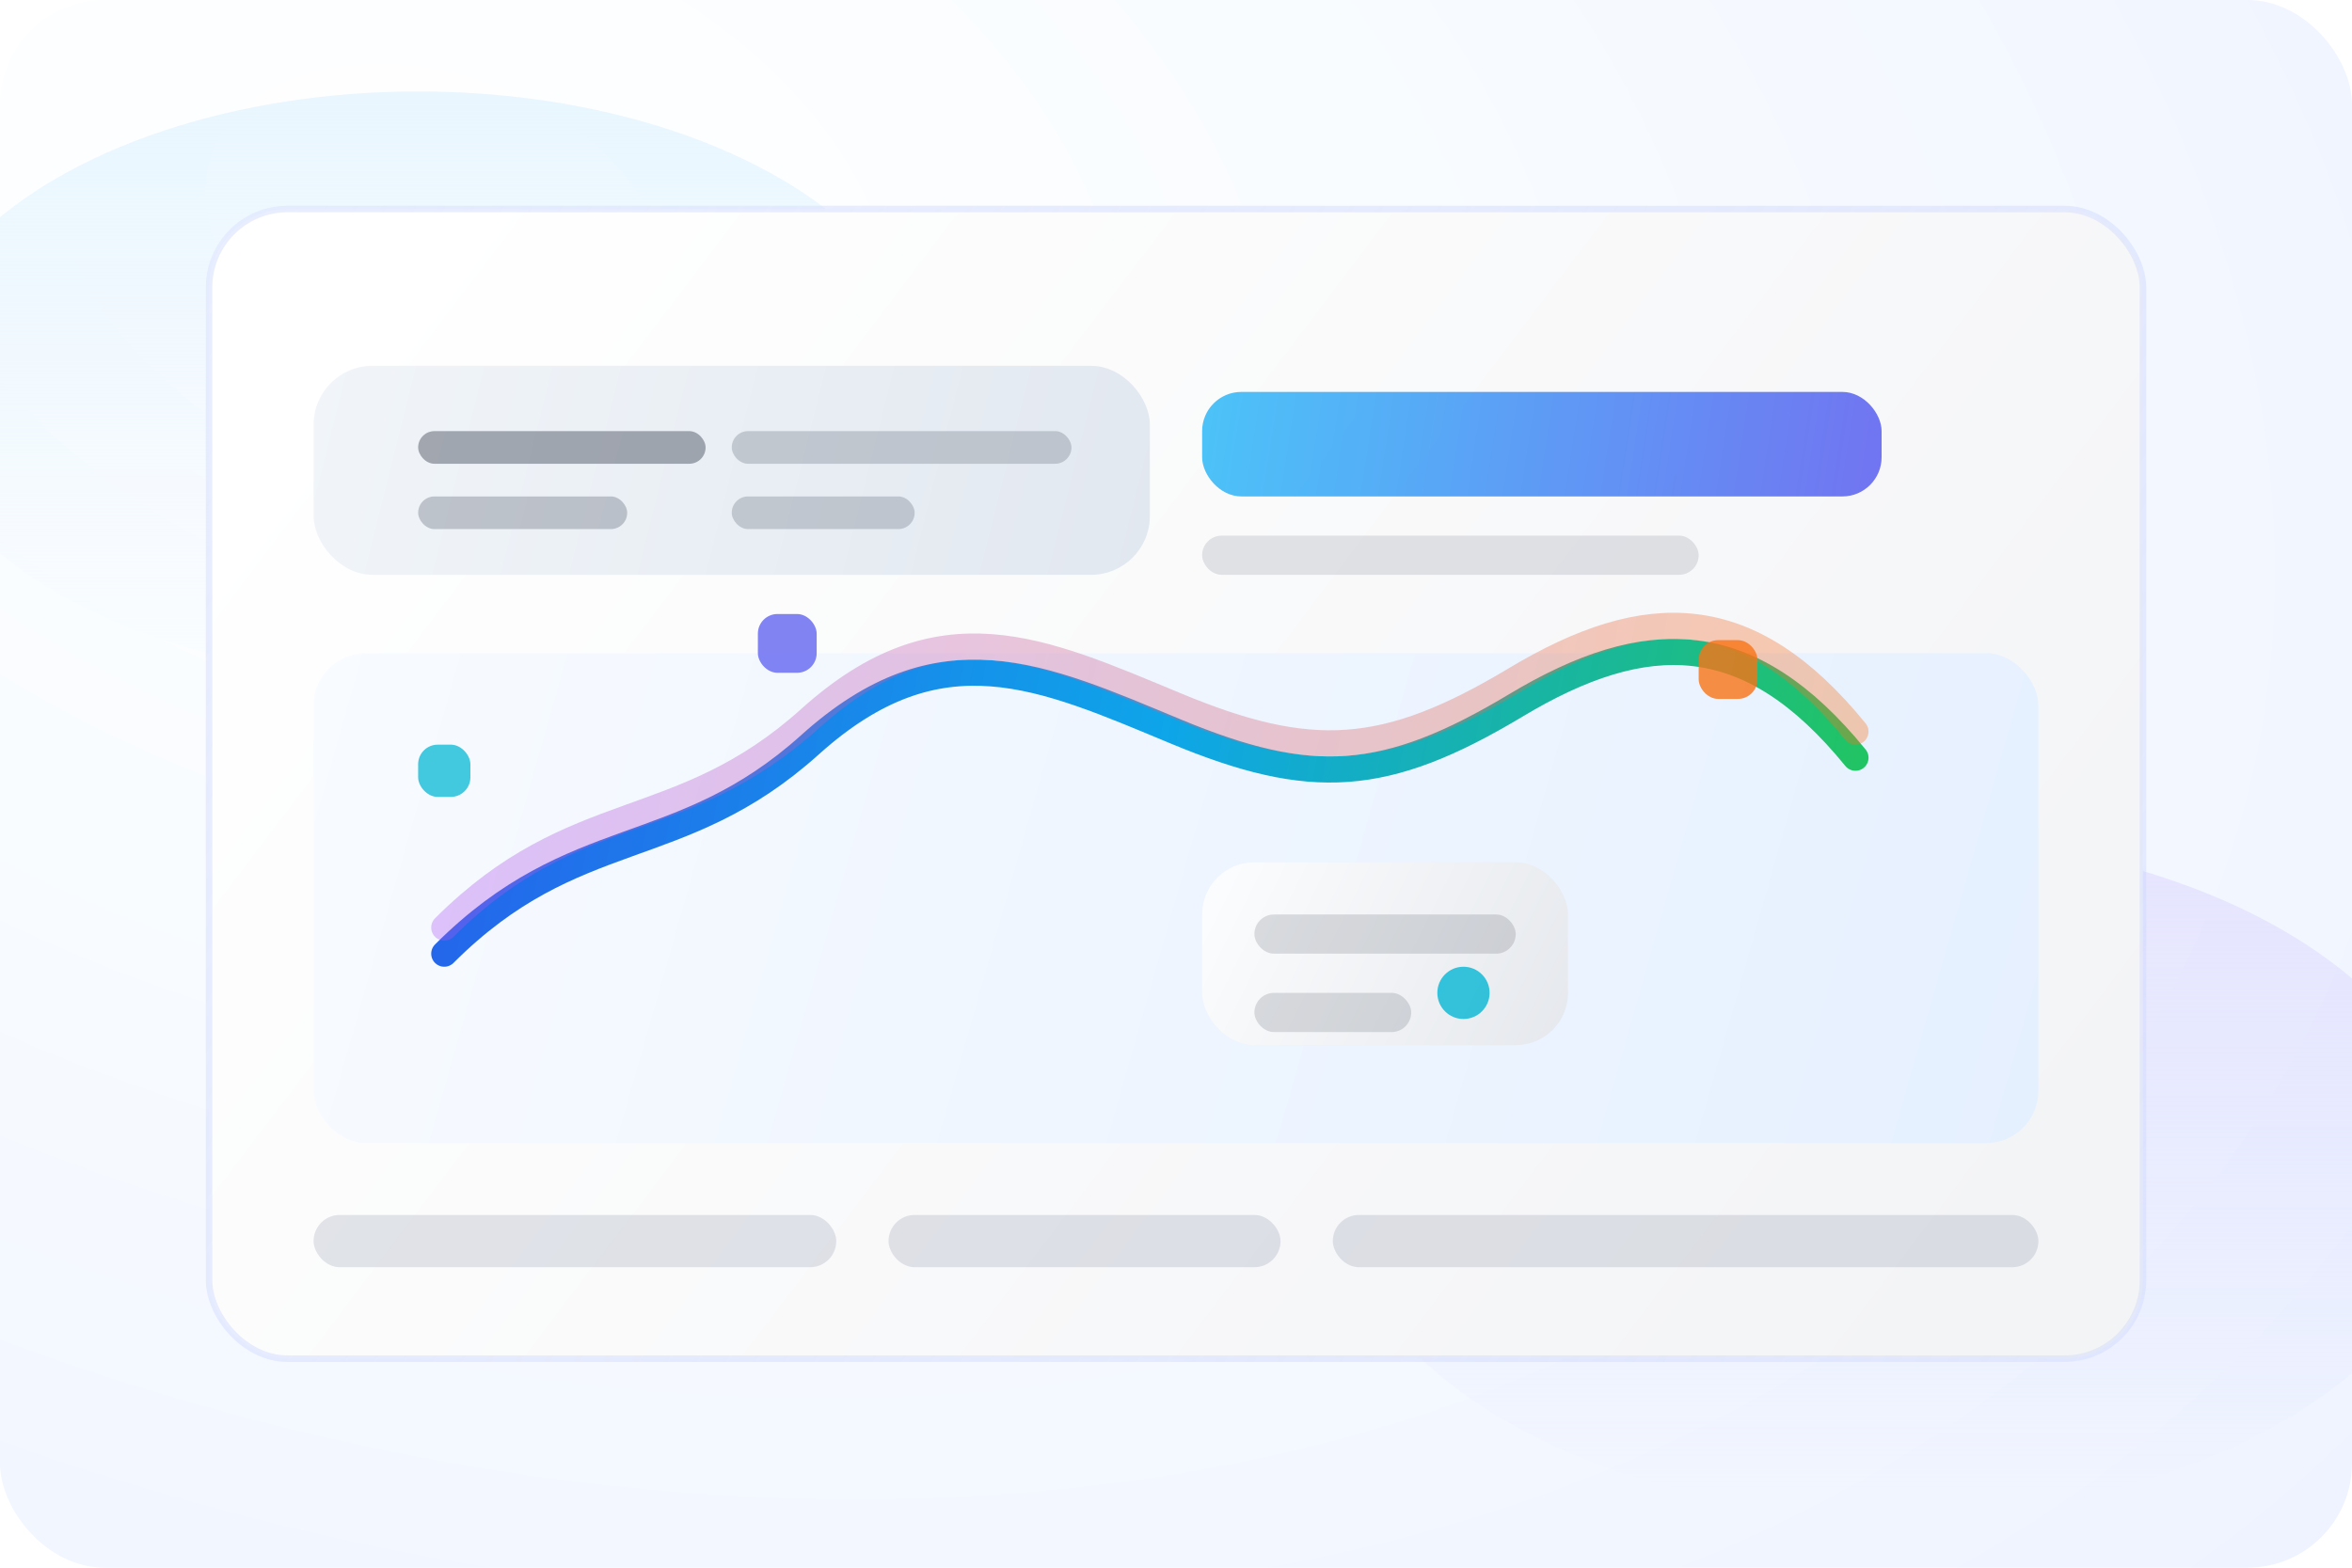 <svg width="720" height="480" viewBox="0 0 720 480" fill="none" xmlns="http://www.w3.org/2000/svg">
  <rect width="720" height="480" rx="32" fill="url(#paint0_radial_background)" />
  <g filter="url(#filter0_f_glow)">
    <ellipse cx="128" cy="118" rx="156" ry="90" fill="url(#paint1_linear_glow)" />
  </g>
  <g filter="url(#filter1_f_glow)">
    <ellipse cx="580" cy="360" rx="172" ry="104" fill="url(#paint2_linear_glow)" />
  </g>
  <rect x="64" y="64" width="592" height="352" rx="24" fill="url(#paint3_linear_panel)" stroke="url(#paint4_linear_border)" stroke-width="2" />
  <rect x="96" y="112" width="256" height="64" rx="18" fill="url(#paint5_linear_card)" />
  <rect x="368" y="120" width="208" height="32" rx="12" fill="url(#paint6_linear_pill)" opacity="0.9" />
  <rect x="368" y="164" width="152" height="12" rx="6" fill="#1E293B" opacity="0.12" />
  <rect x="96" y="200" width="528" height="150" rx="16" fill="url(#paint7_linear_graph)" />
  <path d="M136 292C176 252 208 264 248 228C287.764 192.198 318.821 206.893 360 224C401.179 241.107 424 240 464 216C504 192 535.444 192 568 232" stroke="url(#paint8_linear_line)" stroke-width="8" stroke-linecap="round" />
  <path d="M136 284C176 244 208 256 248 220C287.764 184.198 318.821 198.893 360 216C401.179 233.107 424 232 464 208C504 184 535.444 184 568 224" stroke="url(#paint9_linear_line)" stroke-width="8" stroke-linecap="round" opacity="0.35" />
  <rect x="128" y="228" width="16" height="16" rx="6" fill="#06B6D4" opacity="0.75" />
  <rect x="232" y="188" width="18" height="18" rx="6" fill="#6366F1" opacity="0.8" />
  <rect x="520" y="196" width="18" height="18" rx="6" fill="#F97316" opacity="0.8" />
  <rect x="96" y="372" width="160" height="16" rx="8" fill="#64748B" opacity="0.18" />
  <rect x="272" y="372" width="120" height="16" rx="8" fill="#64748B" opacity="0.18" />
  <rect x="408" y="372" width="216" height="16" rx="8" fill="#64748B" opacity="0.18" />
  <rect x="128" y="132" width="88" height="10" rx="5" fill="#0F172A" opacity="0.35" />
  <rect x="128" y="152" width="64" height="10" rx="5" fill="#0F172A" opacity="0.22" />
  <rect x="224" y="132" width="104" height="10" rx="5" fill="#0F172A" opacity="0.18" />
  <rect x="224" y="152" width="56" height="10" rx="5" fill="#0F172A" opacity="0.18" />
  <rect x="368" y="264" width="112" height="56" rx="16" fill="url(#paint10_linear_stat)" opacity="0.9" />
  <rect x="384" y="280" width="80" height="12" rx="6" fill="#0F172A" opacity="0.14" />
  <rect x="384" y="304" width="48" height="12" rx="6" fill="#0F172A" opacity="0.14" />
  <circle cx="448" cy="304" r="8" fill="#06B6D4" opacity="0.8" />
  <defs>
    <filter id="filter0_f_glow" x="-108" y="-92" width="472" height="420" filterUnits="userSpaceOnUse" color-interpolation-filters="sRGB">
      <feFlood flood-opacity="0" result="BackgroundImageFix" />
      <feBlend in="SourceGraphic" in2="BackgroundImageFix" result="shape" />
      <feGaussianBlur stdDeviation="40" result="effect1_foregroundBlur" />
    </filter>
    <filter id="filter1_f_glow" x="348" y="184" width="464" height="352" filterUnits="userSpaceOnUse" color-interpolation-filters="sRGB">
      <feFlood flood-opacity="0" result="BackgroundImageFix" />
      <feBlend in="SourceGraphic" in2="BackgroundImageFix" result="shape" />
      <feGaussianBlur stdDeviation="36" result="effect1_foregroundBlur" />
    </filter>
    <radialGradient id="paint0_radial_background" cx="0" cy="0" r="1" gradientUnits="userSpaceOnUse" gradientTransform="translate(140 72) rotate(20) scale(760 520)">
      <stop stop-color="#FFFFFF" />
      <stop offset="0.5" stop-color="#F7FBFF" />
      <stop offset="1" stop-color="#EEF2FF" />
    </radialGradient>
    <linearGradient id="paint1_linear_glow" x1="128" y1="28" x2="128" y2="208" gradientUnits="userSpaceOnUse">
      <stop stop-color="#E0F2FE" stop-opacity="0.7" />
      <stop offset="1" stop-color="#E0F2FE" stop-opacity="0" />
    </linearGradient>
    <linearGradient id="paint2_linear_glow" x1="580" y1="264" x2="580" y2="456" gradientUnits="userSpaceOnUse">
      <stop stop-color="#DDD6FE" stop-opacity="0.55" />
      <stop offset="1" stop-color="#C7D2FE" stop-opacity="0" />
    </linearGradient>
    <linearGradient id="paint3_linear_panel" x1="128" y1="64" x2="592" y2="416" gradientUnits="userSpaceOnUse">
      <stop stop-color="#FFFFFF" />
      <stop offset="1" stop-color="#F3F4F6" />
    </linearGradient>
    <linearGradient id="paint4_linear_border" x1="64" y1="64" x2="656" y2="416" gradientUnits="userSpaceOnUse">
      <stop stop-color="#E0E7FF" stop-opacity="0.7" />
      <stop offset="1" stop-color="#C7D2FE" stop-opacity="0.35" />
    </linearGradient>
    <linearGradient id="paint5_linear_card" x1="96" y1="112" x2="352" y2="176" gradientUnits="userSpaceOnUse">
      <stop stop-color="#F1F5F9" />
      <stop offset="1" stop-color="#E2E8F0" />
    </linearGradient>
    <linearGradient id="paint6_linear_pill" x1="368" y1="120" x2="576" y2="152" gradientUnits="userSpaceOnUse">
      <stop stop-color="#38BDF8" />
      <stop offset="1" stop-color="#6366F1" />
    </linearGradient>
    <linearGradient id="paint7_linear_graph" x1="96" y1="200" x2="624" y2="350" gradientUnits="userSpaceOnUse">
      <stop stop-color="#F8FBFF" />
      <stop offset="1" stop-color="#E5F0FF" />
    </linearGradient>
    <linearGradient id="paint8_linear_line" x1="136" y1="212" x2="568" y2="292" gradientUnits="userSpaceOnUse">
      <stop stop-color="#2563EB" />
      <stop offset="0.5" stop-color="#0EA5E9" />
      <stop offset="1" stop-color="#22C55E" />
    </linearGradient>
    <linearGradient id="paint9_linear_line" x1="136" y1="200" x2="568" y2="280" gradientUnits="userSpaceOnUse">
      <stop stop-color="#A855F7" />
      <stop offset="1" stop-color="#F97316" />
    </linearGradient>
    <linearGradient id="paint10_linear_stat" x1="368" y1="264" x2="480" y2="320" gradientUnits="userSpaceOnUse">
      <stop stop-color="#FFFFFF" />
      <stop offset="1" stop-color="#E5E7EB" />
    </linearGradient>
  </defs>
</svg>
